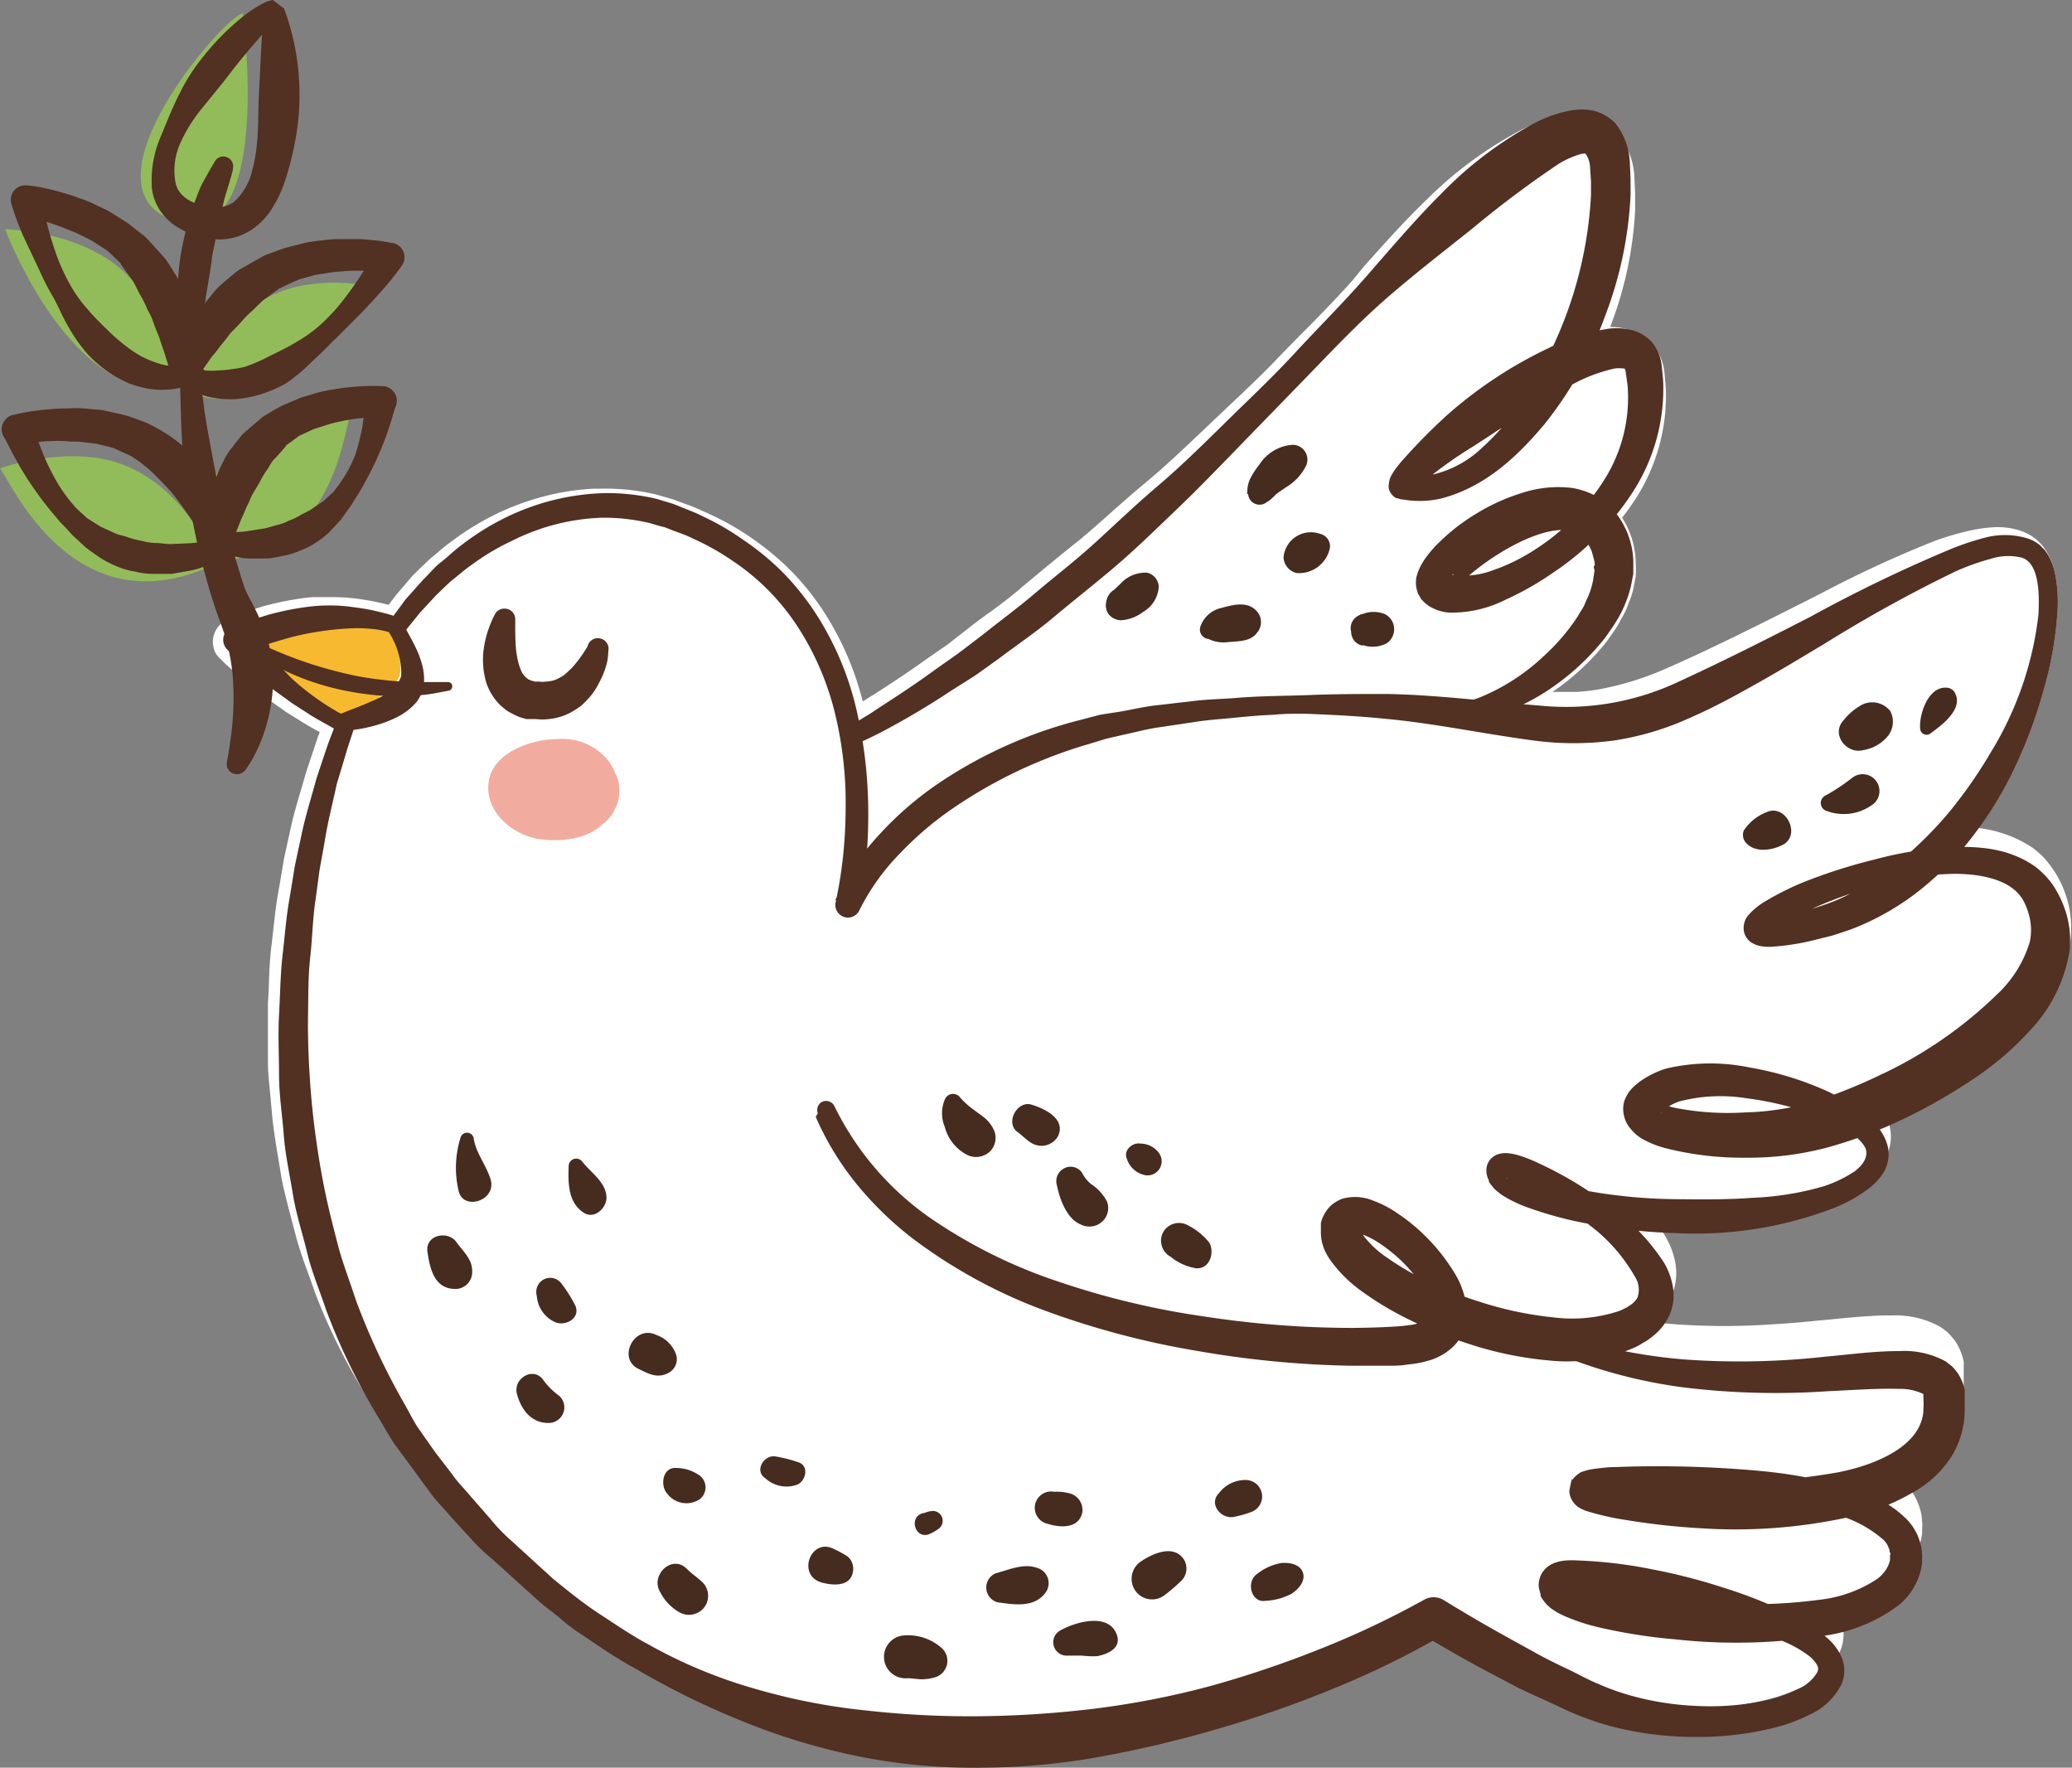 <svg xmlns="http://www.w3.org/2000/svg" viewBox="0 0 180.8 154.23"><rect x="0" y="0" width="180.8" height="154.23" fill="#808080" stroke="none"/><defs><style>.cls-1{fill:#fff;}.cls-2{fill:#f7b92f;}.cls-3{fill:#92bc5a;}.cls-4{fill:#523022;}.cls-5{fill:#f2ac9f;}.cls-6{fill:#462b1f;}</style></defs><g id="Capa_2" data-name="Capa 2"><g id="Capa_1-2" data-name="Capa 1"><path class="cls-1" d="M148.86,149.1a28.69,28.69,0,0,0,5.08-.75,15.89,15.89,0,0,0,3.4-1.2,6.52,6.52,0,0,0,3.21-3.05,3.78,3.78,0,0,0-.05-3.14,5,5,0,0,0-.37-.65,13.37,13.37,0,0,0,5.17-2.38,6.32,6.32,0,0,0,2.42-4.11l0-.44a2.7,2.7,0,0,0,0-.64,4.44,4.44,0,0,0-.33-1.51,5.45,5.45,0,0,0-1.31-2c-.16-.16-.33-.3-.5-.45a15.54,15.54,0,0,0,1.56-.9,10.21,10.21,0,0,0,3-3,8.28,8.28,0,0,0,1.21-4.23c0-.36,0-.7,0-1l0-.47h0a2.09,2.09,0,0,0,0-.38,5,5,0,0,0-.79-1.86c-.19-.23-.37-.44-.55-.63a7.09,7.09,0,0,0-.7-.54,8,8,0,0,0-4.12-1h-.38q-.85,0-1.68.06c-1.08.06-2.14.17-3.18.27l-1.6.15c-1.25.13-2.49.23-3.73.3a60.62,60.62,0,0,1-8.33,0c-.75-.05-1.51-.13-2.3-.23l.07,0a5.75,5.75,0,0,0,1.78-2.22,5,5,0,0,0,.33-3,6.88,6.88,0,0,0-.84-2.2,11.36,11.36,0,0,0-.81-1.19l1.06,0c1.27,0,2.55,0,3.82,0a33.56,33.56,0,0,0,9.91-2,14.46,14.46,0,0,0,3.33-1.73,6.26,6.26,0,0,0,1.67-1.62,3.85,3.85,0,0,0,.62-2.9,4.42,4.42,0,0,0-.32-1c.3-.11.59-.24.88-.37a47.71,47.71,0,0,0,6.14-3.32,27.31,27.31,0,0,0,5.57-4.58A13.41,13.41,0,0,0,180.67,82a9.08,9.08,0,0,0-1.63-6.3,8.49,8.49,0,0,0-.82-1,9.14,9.14,0,0,0-.87-.74,10.71,10.71,0,0,0-4.9-1.73,30.87,30.87,0,0,0,3.35-5.52,39,39,0,0,0,2.42-6.3,31,31,0,0,0,1.28-6.64,13.71,13.71,0,0,0-.16-3.64,6.51,6.51,0,0,0-.8-2.08l-.35-.49-.49-.48a4.36,4.36,0,0,0-1.3-.74,6.3,6.3,0,0,0-2.54-.33,12.47,12.47,0,0,0-1.67.22,24.19,24.19,0,0,0-3.46,1,101.36,101.36,0,0,0-9.8,4.53l-2.25,1.14c-3.6,1.81-7.68,3.86-11.57,5.55a26.36,26.36,0,0,1-5.67,1.71,18.35,18.35,0,0,1-1.85.21c-.7,0-1.41,0-2.13,0,.25-.17.5-.34.74-.52a21.72,21.72,0,0,0,4-3.88l.31-.44c.21-.29.41-.58.61-.89l.28-.52a8.82,8.82,0,0,0,.55-1.06l.18-.48a6.52,6.52,0,0,0,.43-1.39l.17-.88a11.41,11.41,0,0,0,0-1.3,7.51,7.51,0,0,0-1.19-3.84c.3-.38.59-.77.86-1.17a16.62,16.62,0,0,0,2.95-10.26l-.11-1.21a4.55,4.55,0,0,0-1-2.43,4.49,4.49,0,0,0-2.5-1.44,5.55,5.55,0,0,0-1.24-.13,32.83,32.83,0,0,0,2.18-10.21l0-1.4-.06-1.34a6.47,6.47,0,0,0-1.45-3.92,4.85,4.85,0,0,0-2.7-1.47,5.58,5.58,0,0,0-1.44-.09,7,7,0,0,0-.83.09,12.66,12.66,0,0,0-3.17,1,34.23,34.23,0,0,0-8.52,6.21c-2,1.92-3.76,3.91-5.48,5.83L118,24.49c-1.5,1.66-3,3.22-4.56,4.76L111.73,31c-1.49,1.58-3,3-4.51,4.42l-2.39,2.27c-1.71,1.62-3.32,3.15-5,4.53-1.13.94-2.19,1.88-3.22,2.8-.78.69-1.54,1.36-2.3,2-1.79,1.42-3.49,2.83-5.08,4.16-1,.87-2,1.62-3,2.34-.54.39-1.07.78-1.57,1.17l-2,1.56-1.89,1.31c-2.28,1.63-4.17,2.82-5.49,3.64a26,26,0,0,0-3.51-8,23,23,0,0,0-2.84-3.49,24.66,24.66,0,0,0-3.57-2.92,24.06,24.06,0,0,0-4-2.18,13.53,13.53,0,0,0-1.44-.6l-1.16-.43-1-.29c-.24-.07-.48-.14-.75-.2a19.39,19.39,0,0,0-4.73-.45l-.51,0a21.28,21.28,0,0,0-4.15.63,22.51,22.51,0,0,0-4.37,1.6,23.84,23.84,0,0,0-3.88,2.39,14.31,14.31,0,0,0-1.16.93l-.57.47c-.39.35-.73.68-1.06,1l-.56.55L34.57,51.9l-.66.87-.9-.21c-.64-.15-1.27-.24-1.91-.33a16.29,16.29,0,0,0-2-.13c-.42,0-.87,0-1.33,0l-.56,0a25.58,25.58,0,0,0-3.75.67c-.39.09-.79.22-1.19.35l-.58.17L20,54a2.13,2.13,0,0,0-1.23,2.9,1.83,1.83,0,0,0,.38.51c.39.4.75.73,1.15,1.07s.74.65,1.13,1c.76.63,1.54,1.25,2.36,1.81l1.17.83,1.29.8c.49.32,1,.6,1.5.88l.15.08-.18.47-1,3-.45,1.55c-.34,1.15-.68,2.3-.93,3.47l-.54,2.46-.43,2.54c-.24,1.21-.38,2.46-.52,3.71l-.15,1.34c-.15,1.15-.2,2.31-.24,3.48,0,.54-.05,1.09-.08,1.63,0,1.14,0,2.24,0,3.35l0,1.78c0,1.15.16,2.26.25,3.37l.16,1.75c.18,1.46.42,2.87.66,4.28l.13.82c.24,1.14.52,2.24.81,3.33l.44,1.68c.3,1.11.68,2.18,1.07,3.24.2.55.4,1.11.59,1.66a53.49,53.49,0,0,0,4.68,9.34l.46.77c.29.49.59,1,.93,1.45l3.09,4.11a14.36,14.36,0,0,0,1.17,1.32l2.36,2.54a18.82,18.82,0,0,0,1.93,1.9l3.83,3.37c.48.41.93.75,1.39,1.08l1.41,1a13.9,13.9,0,0,0,1.45,1l.78.5a40.26,40.26,0,0,0,3.71,2.25A72.55,72.55,0,0,0,64.13,148a59,59,0,0,0,10.28,3,51.43,51.43,0,0,0,10.75.92c1,0,2,0,3.06-.09a63.72,63.72,0,0,0,7.59-.92A106.5,106.5,0,0,0,116.07,145a85,85,0,0,0,8.17-3.83c1.4.8,2.79,1.58,4.22,2.31l2.8,1.43c.63.31,1.27.59,1.91.87l2.05.9c.64.29,1.28.58,2,.83a24.25,24.25,0,0,0,3.29.94,32,32,0,0,0,6.71.67C147.77,149.15,148.32,149.13,148.86,149.1Z"></path><path class="cls-2" d="M25,54.05c2.11-.38,4.33-.76,6.09.32a1.52,1.52,0,0,1,1-.14,1.38,1.38,0,0,1,1.53.38,4.82,4.82,0,0,1,1.23,1.7,1.61,1.61,0,0,1,0,1.08,4.26,4.26,0,0,1,.09,1,1.84,1.84,0,0,1-1.08,1.7,1.82,1.82,0,0,1-.76.72,1.82,1.82,0,0,1-1.81,1.29,2.18,2.18,0,0,1-2.56.22,28.2,28.2,0,0,1-5.33-3.76C21.58,57,23,54.42,25,54.05Z"></path><path class="cls-3" d="M21.18,1.18S24,22,15.28,19.27,19.45,1.44,21.18,1.18Z"></path><path class="cls-3" d="M16.85,34.28S18.48,28.8,23,26.14c3.58-2.11,8.17-1.34,8.17-1.34S23.72,37.46,16.85,34.28Z"></path><path class="cls-3" d="M15.75,33.72s-.59-6.52-5.49-10.48C6.36,20.09.45,20,.45,20S6.36,35.83,15.75,33.72Z"></path><path class="cls-3" d="M18.79,49.21s-2.21-6.43-8.09-8.68C6,38.73,0,40.86,0,40.86,1,42.12,6.51,55.06,18.79,49.21Z"></path><path class="cls-3" d="M16.43,48.74s.17-6.2,4.68-9.77c3.59-2.84,9.41-2.63,9.41-2.63C30,37.71,28.73,50.48,16.43,48.74Z"></path><path class="cls-4" d="M29.36,63l-.47,1.2-.24.64-.21.61-.82,2.45c-.45,1.69-1,3.38-1.34,5.08l-.55,2.56-.42,2.58c-.32,1.71-.45,3.45-.65,5.19s-.21,3.48-.31,5.22,0,3.5,0,5.25.28,3.49.41,5.23.52,3.47.8,5.2.84,3.41,1.25,5.12,1.11,3.33,1.66,5a55.56,55.56,0,0,0,4.62,9.46c.46.75.86,1.53,1.37,2.25l1.56,2.12,1.56,2.13c.51.71,1.15,1.31,1.72,2l1.77,1.94A17.11,17.11,0,0,0,43,136.07l3.9,3.53c.7.63,1.37,1.07,2,1.62s1.33,1.07,2.09,1.55c1.47,1,2.93,2,4.47,2.82a69.08,69.08,0,0,0,9.46,4.64,56.84,56.84,0,0,0,10.18,3.05,50.9,50.9,0,0,0,10.59.95,59.21,59.21,0,0,0,10.56-1,98.83,98.83,0,0,0,10.26-2.46,96.26,96.26,0,0,0,9.92-3.47,78.61,78.61,0,0,0,9.5-4.65h-1.76c1.84,1.1,3.66,2.16,5.54,3.15l2.82,1.49c1,.48,1.94.89,2.91,1.34s1.88.91,3,1.3a22.46,22.46,0,0,0,3.19.94,29.54,29.54,0,0,0,6.54.68,27.39,27.39,0,0,0,6.54-.78,14.21,14.21,0,0,0,3.2-1.17,5.66,5.66,0,0,0,2.79-2.68,3,3,0,0,0-.05-2.43,4.81,4.81,0,0,0-1.26-1.62,13.82,13.82,0,0,0-2.91-1.9,40.45,40.45,0,0,0-6.05-2.43,50.13,50.13,0,0,0-6.24-1.61,40.08,40.08,0,0,0-6.54-.78,8.45,8.45,0,0,0-1,0,4.38,4.38,0,0,0-.67.11l-.27.08a2.2,2.2,0,0,0-.39.18l-.24.15a2,2,0,0,0-.39.39,1.68,1.68,0,0,0-.32.6,2,2,0,0,0-.09.88c.26,1,.08.29.15.53l0,0,0,.09,0,.09a2.72,2.72,0,0,0,.15.25,3.62,3.62,0,0,0,.42.53l.24.22.14.11.52.34.46.23a17.2,17.2,0,0,0,3.35,1.1,46.72,46.72,0,0,0,6.45,1,48.75,48.75,0,0,0,13-.31,14.1,14.1,0,0,0,6.47-2.63,5.67,5.67,0,0,0,2.08-3.63l0-.39a2,2,0,0,0,0-.5,4.2,4.2,0,0,0-.24-1.23,4.73,4.73,0,0,0-1.13-1.82c-1.94-1.9-4.16-2.47-6.26-3.08a43.12,43.12,0,0,0-6.39-1.09A97.75,97.75,0,0,0,141,128c-.55,0-1.09.06-1.68.13l-.47.07a4.7,4.7,0,0,0-.61.15l-.18.06s-.08,0-.23.12a2.19,2.19,0,0,0-.35.27,1.74,1.74,0,0,0-.28.34c0-.53-.31,1.15-.26,1a1.38,1.38,0,0,0,.08.41,1.89,1.89,0,0,0,.56.84,2.21,2.21,0,0,0,.57.33,2.07,2.07,0,0,0,.3.12,23.11,23.11,0,0,0,3.37.77,60.61,60.61,0,0,0,6.42.72,46.18,46.18,0,0,0,13-.94,18.77,18.77,0,0,0,6.43-2.64,9.13,9.13,0,0,0,2.69-2.8,7.76,7.76,0,0,0,1.08-3.88c0-.33,0-.66,0-1l0-.47,0-.12c0,.13,0-.25,0-.22v0l-.05-.19a4.3,4.3,0,0,0-.57-1.28,6.57,6.57,0,0,0-.48-.57l-.55-.43a7.52,7.52,0,0,0-4-.91c-2.28,0-4.34.3-6.42.48a67.65,67.65,0,0,1-12.31.26A45.84,45.84,0,0,1,135,116a.81.81,0,0,0-1,.49.82.82,0,0,0,.42,1,44.19,44.19,0,0,0,12.32,3.54,66.11,66.11,0,0,0,12.8.35c2.1-.09,4.21-.26,6.13-.2a4.65,4.65,0,0,1,2.1.42l.07,0s0,0,0,0-.05-.25,0,.16l0,.19,0,0c0,.05-.06-.29,0-.13v.08l0,.3a4,4,0,0,1,0,.6c.05,3.11-3.71,4.93-7.5,5.67a57.45,57.45,0,0,1-12,.83c-2,0-4.09-.11-6.1-.32a22.93,22.93,0,0,1-2.8-.42l-.06,0s0,0,.21.16a1.45,1.45,0,0,1,.5.77c.07.41,0,.34,0,.31,0-.22-.27,1.44-.21.89a.94.94,0,0,1-.21.28.9.9,0,0,1-.27.21l-.14.07h0s0,0,.16,0l.3-.07c.44-.09.94-.15,1.44-.21a59.4,59.4,0,0,1,12.29,0,42.11,42.11,0,0,1,6,1,10.53,10.53,0,0,1,4.89,2.37,1.91,1.91,0,0,1,.5.82c.09.15,0,.2.08.3s0,.15,0,.29l0,.39-.12.37a3.68,3.68,0,0,1-.23.44,3.31,3.31,0,0,1-.75.8,11.41,11.41,0,0,1-5.13,1.84,45.26,45.26,0,0,1-12.08-.05,44.05,44.05,0,0,1-5.93-1.12,15.11,15.11,0,0,1-2.58-.92l-.24-.12-.14-.1h0a.28.28,0,0,1,.1.09.61.61,0,0,1,.15.24s0,.12,0,.11l0-.09,0-.09,0,0c0,.2-.14-.52.11.44a1.69,1.69,0,0,1-.07.77,2,2,0,0,1-.27.52,1.86,1.86,0,0,1-.33.32.91.91,0,0,1-.16.11l-.2.09-.08,0h.7a50.81,50.81,0,0,1,5.94.62c2,.31,4,.65,6,1.06a36.37,36.37,0,0,1,5.81,1.66,10.24,10.24,0,0,1,2.45,1.36,2.89,2.89,0,0,1,.7.81.66.66,0,0,1,0,.61,3.67,3.67,0,0,1-1.74,1.49,12.14,12.14,0,0,1-2.7.95,23.06,23.06,0,0,1-5.94.5,25.29,25.29,0,0,1-5.89-.91,21,21,0,0,1-2.79-1c-.88-.35-1.83-.89-2.74-1.32s-1.85-.89-2.75-1.39l-2.71-1.5c-1.81-1-3.61-2.06-5.35-3.13a1.68,1.68,0,0,0-1.73,0l0,0a77.93,77.93,0,0,1-9.08,4.29,92.15,92.15,0,0,1-9.58,3.23,74.49,74.49,0,0,1-9.89,1.94,90.44,90.44,0,0,1-10,.68,80.92,80.92,0,0,1-10-.49,54.11,54.11,0,0,1-9.82-1.91,42.64,42.64,0,0,1-9.29-3.87c-1.5-.8-2.87-1.75-4.27-2.66s-2.8-2.05-4.06-3.08l-3.74-3.41a15.06,15.06,0,0,1-1.74-1.83l-1.67-1.91c-.53-.64-1.14-1.23-1.62-1.93L38,126.74l-1.45-2.06c-.48-.7-.84-1.46-1.26-2.19a60.48,60.48,0,0,1-4.26-9.12c-.51-1.6-1.14-3.17-1.56-4.8s-.84-3.26-1.17-4.91-.6-3.32-.82-5-.37-3.35-.47-5-.16-3.38-.13-5.07,0-3.38.19-5.07.21-3.39.47-5.06l.34-2.53.45-2.5c.26-1.69.69-3.3,1.05-5L30.11,66l.18-.62.19-.58.4-1.22A.81.81,0,0,0,29.36,63Z"></path><path class="cls-4" d="M71.18,97.45a25.33,25.33,0,0,0,3.52,5.8A29.7,29.7,0,0,0,79.56,108a45.08,45.08,0,0,0,11.86,6.44,73.32,73.32,0,0,0,13,3.42,86.61,86.61,0,0,0,13.36,1.3c1.13,0,2.25,0,3.39,0,.59,0,1.08,0,1.77-.12a8.52,8.52,0,0,0,.87-.12,9.68,9.68,0,0,0,1.06-.27,5.16,5.16,0,0,0,2-1.22,4.09,4.09,0,0,0,1.13-2.47,7.13,7.13,0,0,0-1.2-4.08,16.63,16.63,0,0,0-5.15-5.21,9.07,9.07,0,0,0-1.79-.9,4.13,4.13,0,0,0-2.73-.18,3.41,3.41,0,0,0-.91.52,2.85,2.85,0,0,0-.64.79c-.07.13-.14.27-.2.41a3.19,3.19,0,0,0-.12.41l0,.1,0,.21v.37a3.79,3.79,0,0,0,.1,1c.06.22.13.44.21.65a5.82,5.82,0,0,0,.59,1,11.87,11.87,0,0,0,2.77,2.69,27.24,27.24,0,0,0,3,1.87,38.34,38.34,0,0,0,6.38,2.69,31.23,31.23,0,0,0,6.84,1.4,15,15,0,0,0,7.3-1.05,5.42,5.42,0,0,0,.89-.47l.22-.12.16-.1.08-.06a3.79,3.79,0,0,0,.39-.29,5,5,0,0,0,1.51-1.92,4.33,4.33,0,0,0,.26-2.49,6.22,6.22,0,0,0-.74-2,18.4,18.4,0,0,0-5-5.14,32.28,32.28,0,0,0-5.88-3.53,12.8,12.8,0,0,0-1.68-.68,5.15,5.15,0,0,0-1.05-.23,2.25,2.25,0,0,0-.9.09,1.5,1.5,0,0,0-.73.53,1.46,1.46,0,0,0-.28.9,1.84,1.84,0,0,0,.09.55c0,.06.17.38.12.29l0,.09a1.28,1.28,0,0,0,.12.2l.26.33a2.63,2.63,0,0,0,.49.45,2.89,2.89,0,0,0,.43.31,12,12,0,0,0,1.68.84,32.93,32.93,0,0,0,6.65,1.73,47.63,47.63,0,0,0,6.73.66,33.74,33.74,0,0,0,13.43-2.07,13,13,0,0,0,3.13-1.65,5.58,5.58,0,0,0,1.44-1.43,3.17,3.17,0,0,0,.48-2.29,4.2,4.2,0,0,0-1-1.93,8.79,8.79,0,0,0-1.39-1.29,17,17,0,0,0-3.07-1.79,27.89,27.89,0,0,0-6.61-2,16.88,16.88,0,0,0-7.24.08,7.07,7.07,0,0,0-1,.37,8.6,8.6,0,0,0-.85.45,5.63,5.63,0,0,0-.94.69,3.07,3.07,0,0,0-.93,1.39,2.47,2.47,0,0,0,0,1.27,2.42,2.42,0,0,0,.49,1,3.78,3.78,0,0,0,1.13,1,8.64,8.64,0,0,0,1.92.77,27.25,27.25,0,0,0,7,.85,26.88,26.88,0,0,0,7-.84,38.91,38.91,0,0,0,6.51-2.39,48.28,48.28,0,0,0,6-3.36,26.84,26.84,0,0,0,5.42-4.57,13.1,13.1,0,0,0,3.39-6.84,8.3,8.3,0,0,0-.55-4.08,9.47,9.47,0,0,0-.94-1.78,8,8,0,0,0-.71-.84,8.6,8.6,0,0,0-.79-.7c-2.34-1.64-4.92-1.76-7.23-1.71a33,33,0,0,0-6.78,1.09A47.33,47.33,0,0,0,157.3,77a25,25,0,0,0-3.11,1.55,6.22,6.22,0,0,0-1.65,1.32,1.72,1.72,0,0,0-.36,1.43,1.42,1.42,0,0,0,.27.58,1.52,1.52,0,0,0,.38.36l.32.17.23.08a3.86,3.86,0,0,0,1.23.11,20.55,20.55,0,0,0,3.5-.53l1.66-.41c.55-.16,1.14-.37,1.71-.56a22.67,22.67,0,0,0,6.09-3.47,26.72,26.72,0,0,0,4.82-5,32.18,32.18,0,0,0,3.51-5.88,40.52,40.52,0,0,0,2.36-6.36,31.38,31.38,0,0,0,1.25-6.68,13,13,0,0,0-.16-3.51,5.51,5.51,0,0,0-.68-1.85c-.08-.12-.14-.22-.24-.35l-.44-.44a3.21,3.21,0,0,0-1-.56,6.75,6.75,0,0,0-3.77-.09A23.11,23.11,0,0,0,170,48a128,128,0,0,0-12,5.8c-3.89,2-7.86,4-11.68,5.75a23,23,0,0,1-12.09,2c-4.26-.32-8.75-.92-13.2-1-2.23,0-4.46,0-6.68.09s-4.44.07-6.65.27c-1.12.08-2.19.1-3.35.23l-3.28.38c-1.09.1-2.21.38-3.32.57L96,62.36l-1.63.43a39.34,39.34,0,0,0-12.36,5.48,29.06,29.06,0,0,0-5.2,4.46,21.84,21.84,0,0,0-3.92,5.8l2.1.65a37.51,37.51,0,0,0,.62-4.38c.12-1.45.17-2.91.15-4.37a40,40,0,0,0-1.07-8.7,26.54,26.54,0,0,0-3.46-8.13,23.42,23.42,0,0,0-2.77-3.5,22.82,22.82,0,0,0-3.42-2.87A23.42,23.42,0,0,0,61.22,45c-.66-.34-1.37-.57-2-.85l-.52-.2-.56-.17c-.35-.09-.66-.21-1-.29a18.66,18.66,0,0,0-4.55-.46,20.86,20.86,0,0,0-4.45.64,21.1,21.1,0,0,0-4.19,1.57,22.53,22.53,0,0,0-3.76,2.38c-.6.44-1.14,1-1.7,1.42s-1,1-1.58,1.55L35.39,52.3l-1.3,1.76a.8.8,0,0,0,1.26,1l0,0,1.31-1.62,1.41-1.52c.5-.46,1-1,1.51-1.4s1.05-.89,1.62-1.27a20.4,20.4,0,0,1,3.51-2.08,18.83,18.83,0,0,1,7.8-2,17.41,17.41,0,0,1,3.93.41c.32.06.68.19,1,.28L58,46l.48.19c.63.25,1.29.45,1.9.76a22.18,22.18,0,0,1,3.57,2,20,20,0,0,1,5.68,5.77,24.53,24.53,0,0,1,3.23,7.52,33,33,0,0,1,.93,8.24,41.25,41.25,0,0,1-.22,4.16,37.17,37.17,0,0,1-.65,4.07,1.1,1.1,0,0,0,2.07.71l0,0a19.45,19.45,0,0,1,3.58-5,28.61,28.61,0,0,1,4.84-4.07A41.49,41.49,0,0,1,95,64.92l1.54-.47,1.57-.36c1-.21,2.06-.51,3.16-.65l3.27-.49c1-.15,2.16-.22,3.23-.33s2.18-.21,3.27-.25a23.81,23.81,0,0,1,3.27-.08c2.18.09,4.36.2,6.52.42,4.35.4,8.55,1.31,13,1.9a26.28,26.28,0,0,0,7,0,25,25,0,0,0,6.68-2c2.18-.95,4.06-2,6-3.09s3.83-2.24,5.72-3.37a121.27,121.27,0,0,1,11.44-6.31,20.25,20.25,0,0,1,3-1.07,5,5,0,0,1,2.73-.12c1.5.46,1.58,3,1.47,5a29.36,29.36,0,0,1-4.16,12,40.68,40.68,0,0,1-3.63,5.21,33.46,33.46,0,0,1-4.44,4.39,23.06,23.06,0,0,1-5.24,3.23A21,21,0,0,1,154.5,80a3.36,3.36,0,0,1-.42,0l0,0a.37.37,0,0,1,.14.07,2,2,0,0,1,.23.22,1.5,1.5,0,0,1,.18.4c.09.63-.16.71-.09.68a4.89,4.89,0,0,1,.93-.71,24.16,24.16,0,0,1,2.78-1.43,39,39,0,0,1,6.05-2.1,25.82,25.82,0,0,1,6.24-.89c2,0,4.12.38,5.33,1.48a4.07,4.07,0,0,1,.4.43,2.62,2.62,0,0,1,.3.46,5.34,5.34,0,0,1,.47,1.2,4.88,4.88,0,0,1,.06,2.43,10.37,10.37,0,0,1-2.88,4.56,37,37,0,0,1-10.17,7,47,47,0,0,1-5.81,2.33,23.32,23.32,0,0,1-6,.93,23.83,23.83,0,0,1-6.08-.4,5.63,5.63,0,0,1-1.16-.38c-.13-.06-.23-.15-.16-.07A.88.88,0,0,1,145,97c-.07.2-.08.13,0,0a2,2,0,0,1,.37-.3,5.17,5.17,0,0,1,.59-.36,5.48,5.48,0,0,1,.54-.23,14.19,14.19,0,0,1,5.87-.29,27.91,27.91,0,0,1,6.09,1.48,13.12,13.12,0,0,1,2.74,1.33c.78.52,1.57,1.22,1.65,1.81s-.29,1.2-1,1.75a11.2,11.2,0,0,1-2.74,1.32,25.78,25.78,0,0,1-6.22,1c-2.13.16-4.27.14-6.42.12a46,46,0,0,1-12.59-1.8,7.25,7.25,0,0,1-1.28-.6c-.1-.06-.17-.12-.24-.17l-.13-.1s0,0,0,0-.06-.1-.09-.14l0-.09c-.07-.16,0,.1,0,.1s0,0,0,.15a.88.88,0,0,1-.18.5.91.91,0,0,1-.39.31c-.16.05-.15,0-.08,0a3.51,3.51,0,0,1,.55.12,11.89,11.89,0,0,1,1.39.56,29.59,29.59,0,0,1,5.29,3.44,14.69,14.69,0,0,1,3.94,4.48,2.09,2.09,0,0,1,.22,1.84,2,2,0,0,1-.56.6l-.29.19-.09.06c.08-.06,0,0,0,0l-.15.07a3.79,3.79,0,0,1-.58.26,13.05,13.05,0,0,1-5.68.53,30.9,30.9,0,0,1-6.07-1.25,34.06,34.06,0,0,1-5.8-2.36,22.68,22.68,0,0,1-2.61-1.59,8.56,8.56,0,0,1-2-1.83,3.47,3.47,0,0,1-.25-.4.5.5,0,0,0,0-.13s0,.09,0,.14l0,0s0-.06,0-.09l0-.2,0-.1c0-.11-.1.43,0,.22a.08.08,0,0,1,0,0c0,.06-.2.24-.34.25s.15,0,.5.14a6.12,6.12,0,0,1,1.15.57,13.41,13.41,0,0,1,4.12,4.06,4.08,4.08,0,0,1,.76,2.11.77.77,0,0,1-.19.47,2.17,2.17,0,0,1-.78.43,4.77,4.77,0,0,1-.54.15,5.81,5.81,0,0,1-.76.12c-.4.06-1,.09-1.52.12-1.06.06-2.14.08-3.21.09a85,85,0,0,1-12.93-1,70.4,70.4,0,0,1-12.59-3,44.41,44.41,0,0,1-11.47-5.71,25.58,25.58,0,0,1-8.19-9.64.81.81,0,0,0-1.06-.38.8.8,0,0,0-.39,1Z"></path><path class="cls-4" d="M74.53,65s.8-.32,2.31-1.09A68.11,68.11,0,0,0,83,60.26L85,59c.69-.48,1.41-1,2.16-1.54,1.47-1.12,3.14-2.23,4.77-3.6s3.42-2.77,5.25-4.32,3.62-3.3,5.51-5.11,3.78-3.77,5.75-5.8l6.07-6.25c2.07-2.14,4.18-4.36,6.54-6.41s4.88-4,7.39-6A92.59,92.59,0,0,1,136,14.3a8.34,8.34,0,0,1,1.76-.81,1.8,1.8,0,0,1,.52-.09c.1,0,0,0,.07,0a2.26,2.26,0,0,1,.4,1.24l.08,1.22V17a35.35,35.35,0,0,1-6.31,18.39,19.82,19.82,0,0,1-3.2,3.68,9.29,9.29,0,0,1-4,2.26,5,5,0,0,1-2.13.1l-.26,0h-.07c.09,0-.28-.09.17.07l0,0a1.06,1.06,0,0,1,.55.63.92.92,0,0,1,0,.38.61.61,0,0,1,0,.15.14.14,0,0,1,0,.06l.1-.12a8.37,8.37,0,0,1,.79-.77,37.39,37.39,0,0,1,4.06-2.87c2.8-1.8,5.53-3.7,8.31-5.21a14,14,0,0,1,4.06-1.6,2.87,2.87,0,0,1,.7,0c.16,0,.14,0,.15,0s.08.12.1.25l.17,1.21a13.42,13.42,0,0,1-2,8.2,19.65,19.65,0,0,1-6,6.09,16.62,16.62,0,0,1-3.68,1.83,7.5,7.5,0,0,1-3.4.47c-.2,0-.25-.12-.21-.1s0,0,.07,0l0,0c-.2-.33.27.49.21.38l0-.07c-.11-.26.18.25.12.58s0,.19,0,.21a.43.43,0,0,1,0,.05s.13-.17.31-.35.37-.37.59-.55a21.25,21.25,0,0,1,2.86-2.1c2-1.23,4.17-2.12,5.76-2a2.32,2.32,0,0,1,1.71.9,4.32,4.32,0,0,1,.55,1c0,.09.35,1.1.22,1.2s0,.28,0,.43-.06.39-.08.59a6.21,6.21,0,0,1-.28,1.17c-.12.39-.33.77-.48,1.15s-.42.72-.61,1.08a18.14,18.14,0,0,1-3,3.5,18,18,0,0,1-5.53,3.57,9.51,9.51,0,0,1-1.63.48l-.57.12-.12,0a.8.8,0,0,0-.62.95A.81.81,0,0,0,127,63l.69,0a10.55,10.55,0,0,0,2-.31,19.37,19.37,0,0,0,6.65-3.37,20.9,20.9,0,0,0,3.83-3.82c.28-.42.59-.84.87-1.3s.54-.94.75-1.48a9.11,9.11,0,0,0,.55-1.72l.18-.94c0-.37,0-.76,0-1.14a7.17,7.17,0,0,0-1.33-3.9,6.18,6.18,0,0,0-1.78-1.66,6.73,6.73,0,0,0-2.33-.8,10.24,10.24,0,0,0-4.43.5,17.18,17.18,0,0,0-3.87,1.78,17.57,17.57,0,0,0-3.46,2.74,9.79,9.79,0,0,0-.8.94,5.54,5.54,0,0,0-.79,1.38l-.09.29a1.49,1.49,0,0,0-.08.46,2.38,2.38,0,0,0,.16,1.08l0,.06c0-.07.45.79.29.48l.21.22a3.85,3.85,0,0,0,.46.38,3.91,3.91,0,0,0,1.75.58,10.43,10.43,0,0,0,4.93-1.12A25.72,25.72,0,0,0,135.47,50a24.31,24.31,0,0,0,6.86-6.85,16.58,16.58,0,0,0,2.79-10L145,31.91a3.87,3.87,0,0,0-.81-2,3.6,3.6,0,0,0-2-1.16,5.7,5.7,0,0,0-1.77-.08,17.44,17.44,0,0,0-5.31,1.71,37.76,37.76,0,0,0-8.75,5.76,50,50,0,0,0-3.77,3.79,10.37,10.37,0,0,0-.93,1.14,4.84,4.84,0,0,0-.26.43,1.49,1.49,0,0,0-.14.35,1.55,1.55,0,0,0-.06.31,1.34,1.34,0,0,0,0,.54,1.39,1.39,0,0,0,.64.77l.09,0c.5.17.19.05.33.1h.09l.38.06a8.43,8.43,0,0,0,3-.13c3.87-1,6.67-3.68,9-6.44a33.09,33.09,0,0,0,5.31-9.44,33.84,33.84,0,0,0,2.24-10.59l0-1.42-.06-1.34a5.87,5.87,0,0,0-1.25-3.49A3.89,3.89,0,0,0,139,9.65a5.32,5.32,0,0,0-2,0,11.45,11.45,0,0,0-2.93,1,33.44,33.44,0,0,0-8.3,6.24c-2.35,2.35-4.44,4.82-6.52,7.2S115,28.62,113,30.79s-4.14,4.17-6.13,6.13-3.92,3.85-5.9,5.53-3.75,3.4-5.52,5-3.52,2.94-5.12,4.3-3.18,2.51-4.6,3.65L83.63,57,81.7,58.36c-2.42,1.77-4.42,3-5.76,3.9l-1.55.94-.56.31a.81.81,0,0,0,.7,1.46Z"></path><path class="cls-4" d="M32.39,61.2a6.74,6.74,0,0,0,2.22-1.4c.08-.1,0,0,.12-.15l.05-.09c0,.08,0,0,0,0l0-.09A1.84,1.84,0,0,0,35,59a3.07,3.07,0,0,0,0-.62,5.62,5.62,0,0,0-.08-.69,6.82,6.82,0,0,0-.41-1.43,8.05,8.05,0,0,0-.72-1.33l.35.28c-.2-.06-.49-.14-.74-.19a5.27,5.27,0,0,0-.81-.13,12.78,12.78,0,0,0-1.64-.08,25.63,25.63,0,0,0-3.29.32,22.57,22.57,0,0,0-3.23.75A25.47,25.47,0,0,0,21.29,57h0l.5-1.94c.22.34.5.73.78,1.08s.59.71.89,1.06.63.68,1,1,.65.66,1,1a21.71,21.71,0,0,0,2.15,1.73,20.74,20.74,0,0,0,2.13,1.34C30.61,61.92,31.54,61.59,32.39,61.2Zm-2.77,2.55a.66.66,0,0,1-.33-.09c-.83-.51-1.66-.9-2.49-1.46l-1.26-.81-1.19-.86c-.8-.57-1.57-1.19-2.32-1.83-.38-.32-.75-.64-1.11-1s-.73-.67-1.12-1.06a1.49,1.49,0,0,1-.2-.29,1.17,1.17,0,0,1,.52-1.57l.18-.09h0L22,54.08c.58-.17,1.15-.38,1.75-.53a24,24,0,0,1,3.6-.66,16.09,16.09,0,0,1,1.84-.06A14.07,14.07,0,0,1,31,53a16.12,16.12,0,0,1,1.82.32l.9.22c.31.09.59.17.94.3h0a.62.62,0,0,1,.32.28c.31.51.57,1,.84,1.5s.53,1,.76,1.58c.1.29.2.58.28.89a5,5,0,0,1,.14,1,3.12,3.12,0,0,1-.13,1.11,2.92,2.92,0,0,1-.55,1.08,5.33,5.33,0,0,1-1.6,1.25,10,10,0,0,1-1.65.67,13.22,13.22,0,0,1-3.35.58Z"></path><path class="cls-4" d="M21.36,67.26a11.49,11.49,0,0,0,1.24-2.19,14.87,14.87,0,0,0,1.22-6.5,12.72,12.72,0,0,0-1.09-4.45c-.31-.67-.64-1.35-1-2s-.54-1.28-.76-2c-.46-1.45-.89-3-1.26-4.57s-.69-3.19-1-4.82-.62-3.25-.87-4.87c-.09-.81-.22-1.61-.29-2.41s-.07-1.59-.1-2.36a27.27,27.27,0,0,1,.4-4.45c.21-1.41.46-2.7.62-3.91.05-.61.22-1.16.31-1.71s.17-1.07.29-1.54c.25-.94.41-1.79.61-2.47.42-1.33.63-2.13.63-2.13l0-.11A.86.86,0,0,0,18.8,14s-.46.74-1.2,2.11c-.33.7-.63,1.58-1,2.59a33.29,33.29,0,0,0-.82,3.48,21.63,21.63,0,0,0-.26,4.19,21.81,21.81,0,0,0,.08,2.27c.05.77,0,1.56.07,2.36,0,1.6.07,3.25.11,4.93s.13,3.39.33,5.09.49,3.39.82,5.05.74,3.27,1.19,4.83c.21.77.49,1.61.73,2.37l.39,1.06c.12.34.23.67.35,1a17.56,17.56,0,0,1,.7,3.46,24.58,24.58,0,0,1-.15,5.54c-.18,1.4-.34,2.16-.34,2.16a.89.89,0,0,0,1.56.74Z"></path><path class="cls-4" d="M19.86,6.68c-.64.82-1.36,1.69-2.11,2.62a13.62,13.62,0,0,0-2,3.15A5.79,5.79,0,0,0,15.33,16a2.11,2.11,0,0,0,.79,1.21,2.69,2.69,0,0,0,.62.39c.1.05.21.09.31.15l.5.15a3.09,3.09,0,0,0,2.84-.26A5.26,5.26,0,0,0,22,14.89c.66-2.33.48-4.8.6-6.86s.17-3.74.27-5C22.08,3.93,21,5.17,19.86,6.68ZM24.78.74a21.26,21.26,0,0,1,1.35,7.32,20.6,20.6,0,0,1-.27,3.65,26.78,26.78,0,0,1-1,4.1,10.7,10.7,0,0,1-1,2.18,6.13,6.13,0,0,1-1.83,2,5.12,5.12,0,0,1-2.76.9,6.73,6.73,0,0,1-2.63-.49l-.51-.22-.65-.36a4.76,4.76,0,0,1-1.09-.91,4.46,4.46,0,0,1-1.14-2.53,9.67,9.67,0,0,1,.83-4.59c.54-1.33,1.05-2.59,1.65-3.75A16.54,16.54,0,0,1,17.69,5a22,22,0,0,1,3.86-3.83A11.94,11.94,0,0,1,23,.27,3.19,3.19,0,0,1,23.8,0Z"></path><path class="cls-4" d="M17.88,32.32a6.66,6.66,0,0,0,1.18,0,8.92,8.92,0,0,0,1.17-.11A9.37,9.37,0,0,0,21.39,32,16.19,16.19,0,0,0,23.66,31c.76-.37,1.54-.75,2.29-1.21a12.26,12.26,0,0,0,2.16-1.59,17.08,17.08,0,0,0,1.83-2c.55-.72,1.09-1.45,1.57-2.21s1-1.54,1.39-2.28l.88,2c-.38,0-.84-.07-1.28-.09s-.88,0-1.32,0a11.38,11.38,0,0,0-1.31.06,11,11,0,0,0-1.3.14c-.41.08-.88.11-1.25.22l-1.13.31a13.57,13.57,0,0,0-1.26.56l-.32.15-.16.08h-.07c.05,0-.12,0,.11-.06h0l-.07.05-.5.37-1,.73c-.3.28-.59.58-.89.87a8,8,0,0,0-.88.87c-.27.32-.57.62-.87.92s-.52.67-.81,1-.51.69-.79,1-.52.71-.79,1.08l-.16.23Zm-2.4.5v-.18a8,8,0,0,1,.25-1.52,10.7,10.7,0,0,1,.45-1.46,9.76,9.76,0,0,1,.62-1.4c.24-.46.5-.91.77-1.35s.62-.83.95-1.24a6.85,6.85,0,0,1,1.1-1.12c.41-.34.81-.69,1.23-1l1.39-.79.69-.39.09-.05.13-.06h0l0,0,.16-.06.33-.12c.46-.16.86-.33,1.36-.48l1.6-.41a14.63,14.63,0,0,1,1.54-.22,11,11,0,0,1,1.51-.11c.51,0,1,0,1.51,0s1,.05,1.5.11a12.18,12.18,0,0,1,1.52.23l.12,0a1.37,1.37,0,0,1,.46.21,1.27,1.27,0,0,1,.31,1.76,24.42,24.42,0,0,1-1.82,2.27c-.63.71-1.27,1.41-1.95,2.09s-1.33,1.35-2,2-1.34,1.37-2.06,2A15.8,15.8,0,0,1,25,33.42a11.05,11.05,0,0,1-2.86,1.15,10.27,10.27,0,0,1-1.57.25,8.54,8.54,0,0,1-1.6-.06,6.35,6.35,0,0,1-1.56-.38A7.37,7.37,0,0,1,16,33.69,1,1,0,0,1,15.48,32.82Z"></path><path class="cls-4" d="M16.68,33.1a1,1,0,0,1-.72.68A6.74,6.74,0,0,1,14.4,34a6.55,6.55,0,0,1-1.59-.11,10.51,10.51,0,0,1-1.55-.44,12.54,12.54,0,0,1-1.41-.73,10.83,10.83,0,0,1-2.36-2,14.89,14.89,0,0,1-1.67-2.47C5.34,27.4,5,26.52,4.5,25.68S3.63,24,3.22,23.12,2.4,21.4,2,20.53a25.86,25.86,0,0,1-1-2.72,1.26,1.26,0,0,1,1.35-1.63h.11A11.76,11.76,0,0,1,4,16.44c.49.1,1,.23,1.45.37a14.24,14.24,0,0,1,1.44.47,9.91,9.91,0,0,1,1.41.57c.46.23.91.4,1.38.69l1.4.88c.43.31.76.59,1.14.89l.28.21.14.11,0,0h0l.11.11.07.07.53.58,1.08,1.19c.3.43.57.88.85,1.33a6.39,6.39,0,0,1,.7,1.41c.19.49.36,1,.52,1.48s.22,1,.31,1.51A11.18,11.18,0,0,1,17,29.88a11,11,0,0,1,0,1.52,7.63,7.63,0,0,1-.24,1.53Zm-2.07-1.47c-.14-.43-.25-.85-.41-1.27s-.26-.84-.43-1.23-.32-.8-.46-1.21-.38-.75-.54-1.14a8.16,8.16,0,0,0-.57-1.1c-.19-.37-.37-.75-.57-1.11l-.72-1-.36-.51,0-.06h0s-.09-.09.09.08h0l0,0-.13-.12-.26-.25a12.1,12.1,0,0,0-1-.92l-1-.64c-.32-.22-.75-.4-1.12-.6A12.75,12.75,0,0,0,5.84,20a12.93,12.93,0,0,0-1.23-.46c-.42-.15-.84-.28-1.27-.39L2.1,18.8l1.46-1.62c.16.83.39,1.73.61,2.6s.5,1.73.8,2.58A17.57,17.57,0,0,0,6.1,24.81,12.16,12.16,0,0,0,7.66,27c.57.68,1.2,1.28,1.8,1.87a16.14,16.14,0,0,0,1.87,1.58,9,9,0,0,0,1,.64,8.47,8.47,0,0,0,1.07.47,6.33,6.33,0,0,0,1.15.33.59.59,0,0,0,.13,0C14.67,31.82,14.64,31.72,14.61,31.63Z"></path><path class="cls-4" d="M20.05,47.84a1,1,0,0,1-.56.89c-.46.22-.94.4-1.42.59a6.46,6.46,0,0,1-1.49.47L15,50.07c-.52,0-1.07,0-1.61,0a6.29,6.29,0,0,1-1.61-.2,6.56,6.56,0,0,1-1.57-.45,9.42,9.42,0,0,1-1.45-.74c-.44-.31-.89-.61-1.31-.94L6.31,46.68c-.35-.39-.7-.77-1.06-1.13-.67-.78-1.32-1.57-1.91-2.39a29.91,29.91,0,0,1-1.66-2.54c-.24-.44-.5-.88-.72-1.32s-.47-.94-.59-1.13a1.27,1.27,0,0,1-.18-.39,1.3,1.3,0,0,1,.94-1.58l.07,0a13.55,13.55,0,0,1,1.54-.31c.51-.07,1-.14,1.52-.17a13.13,13.13,0,0,1,1.54-.08,11.46,11.46,0,0,1,1.55,0l1.57.14,1.67.37a10.2,10.2,0,0,1,1.44.46l.68.25h0l.18.08L13,37l.19.09.36.19a12.65,12.65,0,0,1,2.69,1.89,12.23,12.23,0,0,1,2,2.55,13.77,13.77,0,0,1,1.28,2.89,11.05,11.05,0,0,1,.51,3.1ZM17,45.78c-.48-.76-1-1.47-1.51-2.16s-1.09-1.3-1.69-1.89a12,12,0,0,0-.89-.86c-.33-.25-.63-.54-1-.76l-.25-.17-.13-.09-.07-.05h0l.13.06h0l0,0-.66-.3-.66-.3-.32-.15L9.57,39l-1.14-.28-1.3-.16c-.43-.07-.89,0-1.33-.07a12.16,12.16,0,0,0-1.35,0c-.45,0-.9.05-1.35.1s-.91.11-1.31.16l.84-2c.33.67.43,1,.62,1.51l.5,1.32A20.64,20.64,0,0,0,5,42.11a13.62,13.62,0,0,0,1.63,2.2c.33.32.67.63,1,.92l1.13.71c.39.2.8.36,1.19.55s.82.24,1.21.39a7.38,7.38,0,0,0,1.23.31,4.79,4.79,0,0,0,1.25.19c.43,0,.85.1,1.29.09l1.32-.06a7.62,7.62,0,0,0,1.34-.14l.29,0C17.55,46.74,17.26,46.25,17,45.78Z"></path><path class="cls-4" d="M20.62,46.42a8,8,0,0,0,1.22-.12L23,46.12c.39-.06.75-.21,1.13-.3a4,4,0,0,0,1.07-.39,6,6,0,0,0,1-.47c.32-.2.7-.33,1-.55s.65-.43,1-.67l.89-.82c.26-.32.51-.65.74-1A11.64,11.64,0,0,0,31,39.69a20.43,20.43,0,0,0,.62-2.45L31.79,36a13.71,13.71,0,0,1,.3-1.47l1.19,1.8c-.35,0-.79,0-1.19.08s-.81.08-1.22.15a12.07,12.07,0,0,0-1.2.22,9.12,9.12,0,0,0-1.17.3l-1.13.36-.95.44-.24.1-.27.19-.53.39-.54.38,0,0h0l.11-.08h0l0,.06-.09.11-.18.21c-.25.28-.49.56-.75.82s-.41.63-.62.93a6.16,6.16,0,0,0-.61,1c-.18.33-.38.66-.59,1s-.32.71-.5,1.06-.32.74-.49,1.1-.3.76-.47,1.15l-.06.18Zm-2.19,1.1-.05-.19a6.17,6.17,0,0,1-.16-1.44,8.63,8.63,0,0,1,.05-1.44A8.53,8.53,0,0,1,18.5,43c.12-.48.25-1,.39-1.42s.39-.91.61-1.35A5.67,5.67,0,0,1,20.29,39a13.61,13.61,0,0,1,.95-1.18c.38-.34.77-.67,1.16-1l.29-.24.14-.13.07-.06h0l.14-.1,0,0,.57-.33a10.48,10.48,0,0,1,1.22-.66l1.46-.62,1.39-.41a11.61,11.61,0,0,1,1.4-.29,13.08,13.08,0,0,1,1.4-.19c.46-.06.93-.08,1.4-.1a13.91,13.91,0,0,1,1.44,0h.12a1,1,0,0,1,.42.11,1.28,1.28,0,0,1,.66,1.69c-.08.17-.22.68-.34,1.09s-.28.87-.43,1.31c-.32.87-.67,1.73-1.07,2.57s-.84,1.66-1.31,2.47c-.26.4-.51.8-.76,1.21l-.85,1.18c-.31.37-.67.72-1,1.08a7.67,7.67,0,0,1-1.18.93,6.07,6.07,0,0,1-1.34.69,6.81,6.81,0,0,1-1.43.46c-.49.09-1,.21-1.46.25l-1.47,0a6.21,6.21,0,0,1-1.42-.18c-.47-.09-.93-.18-1.38-.3A1,1,0,0,1,18.43,47.52Z"></path><path class="cls-4" d="M21.15,56.28a16.11,16.11,0,0,0,2.49,1.62,24.76,24.76,0,0,0,2.75,1.28,23.15,23.15,0,0,0,3.34,1,25.37,25.37,0,0,0,3.46.51,12.44,12.44,0,0,0,1.6.05,11.09,11.09,0,0,0,1.44-.05,15.28,15.28,0,0,0,2.13-.28l.8-.15a.38.38,0,0,0,.3-.44.37.37,0,0,0-.38-.31h0l-.79,0c-.5,0-1.21,0-2.06,0a24.09,24.09,0,0,1-2.89-.2,24.46,24.46,0,0,1-3.26-.56,35.67,35.67,0,0,1-5.91-1.93c-1.57-.66-2.56-1.21-2.56-1.21a.38.38,0,0,0-.52.15A.4.4,0,0,0,21.15,56.28Z"></path><path class="cls-4" d="M51.27,56.4s-.11.18-.34.54a10.53,10.53,0,0,1-1,1.3,8.55,8.55,0,0,1-.7.65,4.08,4.08,0,0,1-.79.43,2.72,2.72,0,0,1-.86.15,1.37,1.37,0,0,1-.49,0l-.26,0h0l.16,0h0l-.1,0-.19,0-.38-.1c-.1,0-.06-.06-.1-.07s0,0-.09,0l-.12-.1a1.81,1.81,0,0,1-.48-.56,5.75,5.75,0,0,1-.33-.94c-.07-.34-.13-.69-.17-1-.06-.68-.07-1.3-.07-1.72s0-.66,0-.66V54A.93.93,0,0,0,44,53.1a.92.92,0,0,0-.82.51l-.1.2a4.38,4.38,0,0,0-.25.55,8.9,8.9,0,0,0-.58,2,7,7,0,0,0,.22,3.32,5,5,0,0,0,1.24,1.9l.47.39a6.75,6.75,0,0,0,.6.34,4.93,4.93,0,0,0,.6.27l.38.11.18.05.1,0h.05l.18,0h0l.52,0a4.26,4.26,0,0,0,1.07,0,5,5,0,0,0,2-.61,8.87,8.87,0,0,0,.85-.55c.23-.22.47-.44.66-.66a5.89,5.89,0,0,0,.89-1.32A7,7,0,0,0,53,57.65a6.13,6.13,0,0,0,.08-.84.92.92,0,0,0-.69-1.1A.91.91,0,0,0,51.27,56.4Z"></path><path class="cls-5" d="M42.65,68.15c.4-2.49,3.59-3.57,5.72-3.66h.22a5.13,5.13,0,0,1,4.53,1.93,4.83,4.83,0,0,1,.52.93c0,.1.11.18.15.28A3.67,3.67,0,0,1,52.46,72l-.14.14c-1.43,1.2-3.91,1.35-5.65,1C44.39,72.6,42.26,70.62,42.65,68.15Z"></path><path class="cls-6" d="M115.19,46.58a1.1,1.1,0,0,1,.84,1.3A2.75,2.75,0,0,1,113.16,50,1.48,1.48,0,0,1,112,48.65,2.39,2.39,0,0,1,115.19,46.58Z"></path><path class="cls-6" d="M96.54,52.45a1.45,1.45,0,0,1,.69-1l0,0c.17-.16.32-.32.51-.48a2.91,2.91,0,0,1,2.37-1,1.31,1.31,0,0,1,1,1.23,2.73,2.73,0,0,1-1.36,2.19,3.58,3.58,0,0,1-1.83.72,1.39,1.39,0,0,1-1.26-.63A1.44,1.44,0,0,1,96.54,52.45Z"></path><path class="cls-6" d="M108.84,42.8a2.79,2.79,0,0,1,.21-.95,6.82,6.82,0,0,1,.83-1.3,3.76,3.76,0,0,1,2.88-1.74,1.29,1.29,0,0,1,1.2,1.84,4.55,4.55,0,0,1-1.79,1.89c-.28.22-.6.38-.87.63a5.33,5.33,0,0,1-.49.46l-.12.09-.14.08a1,1,0,0,1-1.63-.6C108.89,42.85,108.79,43.48,108.84,42.8Z"></path><path class="cls-6" d="M104.76,54.63a2.49,2.49,0,0,1,1.67-1.55c1-.26,2.3-.69,3.16.17a1.42,1.42,0,0,1,.11,1.94c-.6.85-1.78.74-2.7.85a3,3,0,0,1-1.55-.29A.82.82,0,0,1,104.76,54.63Z"></path><path class="cls-6" d="M118.38,53.81a1.35,1.35,0,0,1,.26-.15l.12-.07.1,0,0,0a2.59,2.59,0,0,1,2,0,1.48,1.48,0,0,1,.15,2.53,2.59,2.59,0,0,1-2,.19h0l-.1,0s-.08,0-.12,0a2.36,2.36,0,0,1-.28-.12,1.23,1.23,0,0,1-.61-1.07A1.21,1.21,0,0,1,118.38,53.81Z"></path><path class="cls-6" d="M82.48,95.85a.77.77,0,0,1,1.31-.08A6.73,6.73,0,0,0,85,96.85c.25.2.53.38.78.58a3,3,0,0,1,1,1.3,1.69,1.69,0,0,1-.34,1.68,1.77,1.77,0,0,1-2,.38,3.84,3.84,0,0,1-2-2.47A3.08,3.08,0,0,1,82.48,95.85Z"></path><path class="cls-6" d="M92.75,102a1.21,1.21,0,0,1,1.68.34,2.85,2.85,0,0,0,.82,1,4,4,0,0,1,1.36,1.53,1.59,1.59,0,0,1-.32,1.6,1.66,1.66,0,0,1-2,.36c-1.22-.51-1.82-2.21-2.07-3.43A1.25,1.25,0,0,1,92.75,102Z"></path><path class="cls-6" d="M90,96.38c1.14.33,3.08,1.26,2.3,2.79a1.66,1.66,0,0,1-1.79.76c-.69-.15-1.17-.77-1.72-1.16C87.69,98,88.74,96,90,96.38Z"></path><path class="cls-6" d="M99.52,99.78a2,2,0,0,1,1.65.88,1.23,1.23,0,0,1-1.27,1.87,2.11,2.11,0,0,1-1.57-1.42C98,100.36,98.82,99.65,99.52,99.78Z"></path><path class="cls-6" d="M101.47,107.56a1.58,1.58,0,0,1,2.11-.69,5.67,5.67,0,0,1,1.94,1.55c.48.84.06,2.3-1.12,2.24a4.63,4.63,0,0,1-2.24-1A1.59,1.59,0,0,1,101.47,107.56Z"></path><path class="cls-6" d="M49.62,101.77a.66.66,0,0,1,1.2-.4c.75.95,2.08,1.8,2.1,3.12,0,.94-1.07,1.93-2,1.31C49.57,104.91,49.57,103.24,49.62,101.77Z"></path><path class="cls-6" d="M40.18,99.28a.59.59,0,0,1,1.16.08c.2,1.27,1.11,2.33,1.47,3.55.54,1.85-2.39,2.77-2.79,1A8.79,8.79,0,0,1,40.18,99.28Z"></path><path class="cls-6" d="M39.83,108.38c.57.8,1.39,1.48,1.37,2.54a1.47,1.47,0,0,1-1.36,1.54c-1.92.07-2.32-1.73-2.54-3.23S39.09,107.33,39.83,108.38Z"></path><path class="cls-6" d="M47.36,111.68A1.22,1.22,0,0,1,49,112a12.24,12.24,0,0,1,1.2,1.91c.48,1.1-.83,1.8-1.71,1.47a2.73,2.73,0,0,1-1.65-2.31A1.25,1.25,0,0,1,47.36,111.68Z"></path><path class="cls-6" d="M47.46,120.48a6.17,6.17,0,0,0,1.34,1.31,1.36,1.36,0,0,1-.82,2.36c-1.56.08-2.5-1.12-2.87-2.52S46.62,119.15,47.46,120.48Z"></path><path class="cls-6" d="M57.28,116.48A2.78,2.78,0,0,1,59,118.2a1.35,1.35,0,0,1-.81,1.65c-.87.41-1.63,0-2.42-.39C53.8,118.59,55.33,115.52,57.28,116.48Z"></path><path class="cls-6" d="M59,128.08a3.56,3.56,0,0,1,1.88.55,1.3,1.3,0,0,1,.13,2.21,2.1,2.1,0,0,1-2.79-.52C57.58,129.62,57.81,128,59,128.08Z"></path><path class="cls-6" d="M59.93,136.88c.45.45.85.7,1.3,1.11a1.66,1.66,0,0,1,.52,1.6,1.62,1.62,0,0,1-.38.75,1.7,1.7,0,0,1-2,.38,4.26,4.26,0,0,1-1.77-1.82C56.73,137.44,58.63,135.58,59.93,136.88Z"></path><path class="cls-6" d="M67.69,127.08a12.28,12.28,0,0,1,2,.51c.94.33.62,1.65-.14,1.95a2.74,2.74,0,0,1-2.78-.57C65.78,128.31,66.69,126.88,67.69,127.08Z"></path><path class="cls-6" d="M72.76,135.15a8.11,8.11,0,0,1,1.22.67,1.41,1.41,0,0,1,.44,1.34c-.23,1.3-1.74,1.18-2.7.92C69.48,137.47,70.75,134.11,72.76,135.15Z"></path><path class="cls-6" d="M80.68,132a2.31,2.31,0,0,1,.71-.17.86.86,0,0,1,.52,1.55,4.14,4.14,0,0,1-.87.49C79.78,134.3,79.24,132.19,80.68,132Z"></path><path class="cls-6" d="M86.89,137.27c1.13-.3,2.4-.89,3.58-.48A1.39,1.39,0,0,1,91.2,139c-1,1.3-2.73,1-4.16.8A1.34,1.34,0,0,1,86.89,137.27Z"></path><path class="cls-6" d="M78.9,142.69a4.43,4.43,0,0,1,3.28,1.11,1.5,1.5,0,0,1-.51,2.52,4.43,4.43,0,0,1-1.19.2c-.46,0-.9-.11-1.36-.09a1.87,1.87,0,1,1-.22-3.74Z"></path><path class="cls-6" d="M99.51,136.27c1-.69,2.88-1.59,3.8-.2A1.51,1.51,0,0,1,103,138a16,16,0,0,1-1.48,1.25,1.79,1.79,0,0,1-2.48-.5A1.82,1.82,0,0,1,99.51,136.27Z"></path><path class="cls-6" d="M109.7,137.32a4.71,4.71,0,0,1,2.14-.95c.67-.05,1.6.1,1.85.84s-.38,1.45-1,1.85a5.32,5.32,0,0,1-2.26.61C109.18,139.89,108.69,138,109.7,137.32Z"></path><path class="cls-6" d="M106.38,130.26a2.88,2.88,0,0,1,2.26-1.13,1.44,1.44,0,0,1,.55,2.79,9.08,9.08,0,0,1-1.44.41C106.59,132.62,105.4,131.24,106.38,130.26Z"></path><path class="cls-6" d="M92.48,142.28c1.32-.76,4.36-1.66,5,.44.34,1.12-.88,1.62-1.74,1.78a7.55,7.55,0,0,1-1.34-.05c-.4,0-.8,0-1.2,0A1.17,1.17,0,0,1,92.48,142.28Z"></path><path class="cls-6" d="M92,130.16a4.16,4.16,0,0,1,1.53.2,1.5,1.5,0,0,1,.91,1.6c-.31,1.45-1.95,1.33-3,1A1.42,1.42,0,0,1,92,130.16Z"></path><path class="cls-6" d="M152.18,72.43a4.22,4.22,0,0,1,2-1.58c1.66-.72,3,2,1.4,2.85-.92.49-2.41.74-3.21-.15A1,1,0,0,1,152.18,72.43Z"></path><path class="cls-6" d="M159.35,69.38a17.9,17.9,0,0,0,2.29-1.53,1.47,1.47,0,1,1,1.63,2.44,4.25,4.25,0,0,1-3.84.48A.73.73,0,0,1,159.35,69.38Z"></path><path class="cls-6" d="M169.82,60a.86.86,0,0,1,.81.55c.65,1.39-1.27,2.78-2.22,3.47a.56.56,0,0,1-.86-.43C167.44,62.34,168.25,59.91,169.82,60Z"></path><path class="cls-6" d="M160.89,62.82a5.2,5.2,0,0,1,1.36-1.2,2,2,0,0,1,2.69.42,2,2,0,0,1-.32,2.31,3.51,3.51,0,0,1-2,1.09C161.14,65.86,159.71,64.05,160.89,62.82Z"></path></g></g></svg>